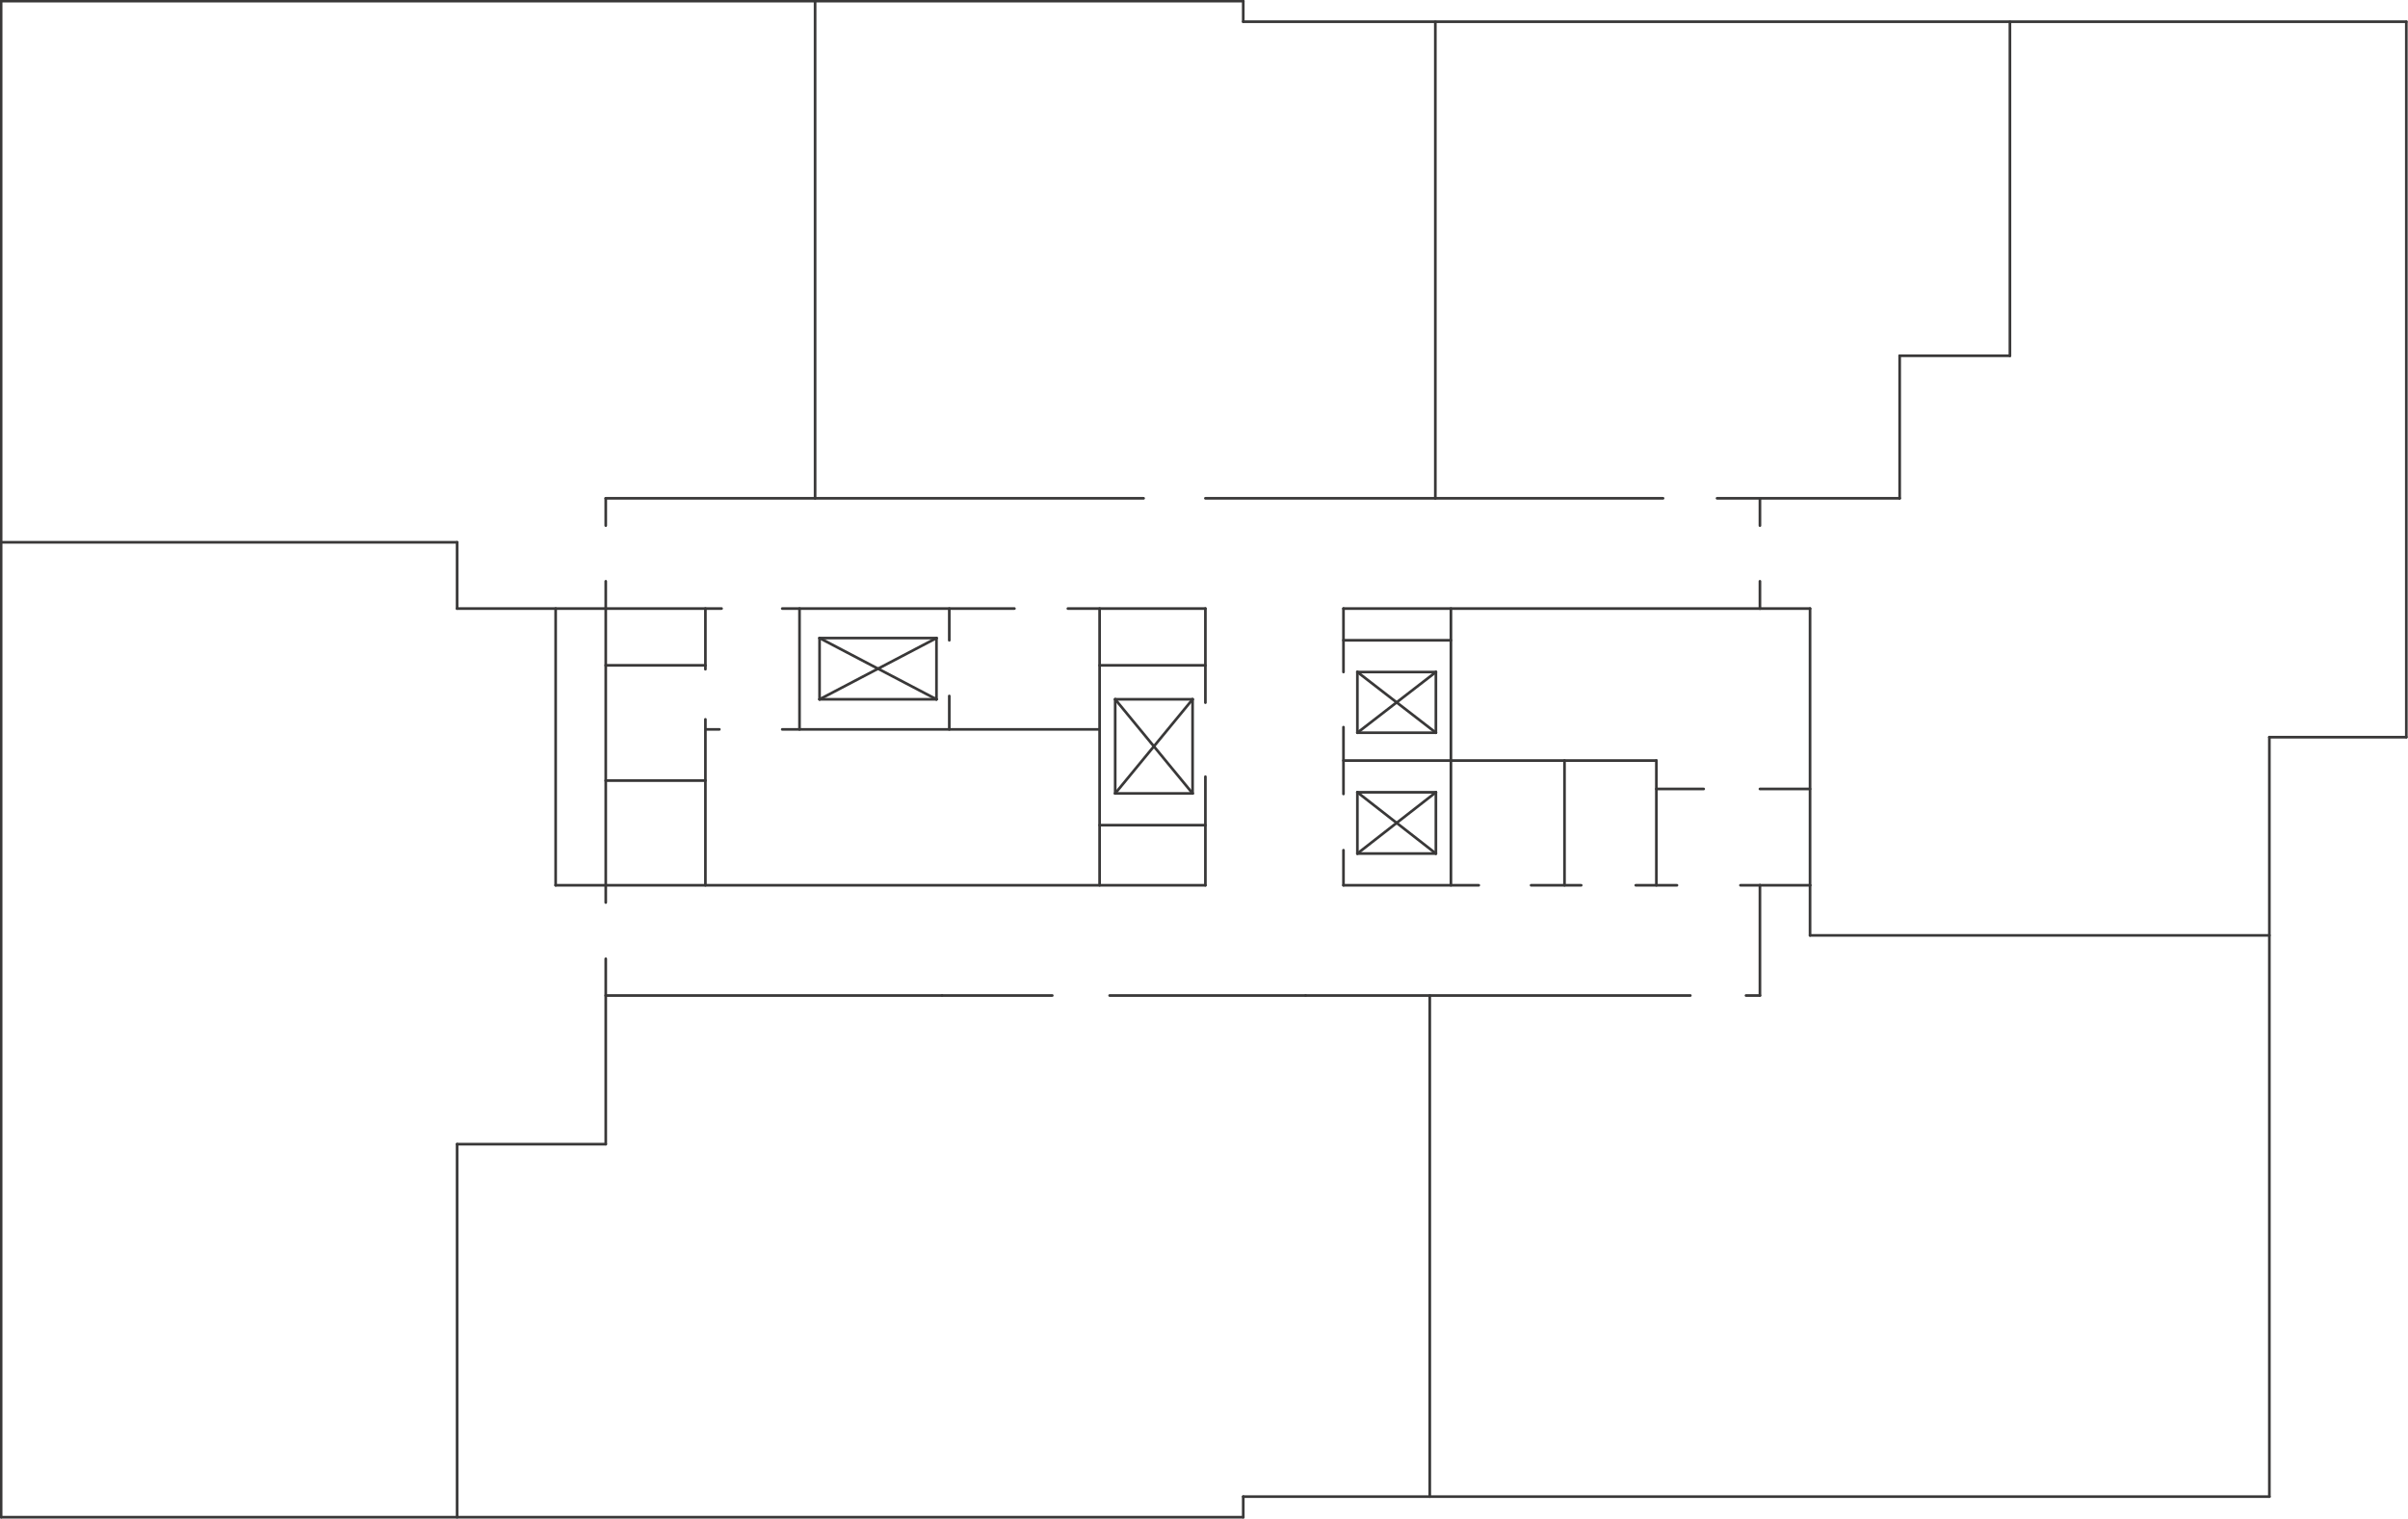 <?xml version="1.0" encoding="utf-8"?>
<!-- Generator: Adobe Illustrator 28.0.0, SVG Export Plug-In . SVG Version: 6.00 Build 0)  -->
<svg version="1.1" id="Слой_1" xmlns="http://www.w3.org/2000/svg" xmlns:xlink="http://www.w3.org/1999/xlink" x="0px" y="0px"
	 viewBox="0 0 432.5 272.8" style="enable-background:new 0 0 432.5 272.8;" xml:space="preserve">
<style type="text/css">
	.st0{fill:none;stroke:#393838;stroke-width:0.48;stroke-linecap:round;stroke-linejoin:round;stroke-miterlimit:10;}
	.st1{display:none;opacity:0.5;}
	.st2{display:inline;}
</style>
<g id="Слой_1_00000061471884277635289020000015279661524220144770_">
	<line class="st0" x1="316.1" y1="109.3" x2="325.1" y2="109.3"/>
	<line class="st0" x1="146.4" y1="0.2" x2="146.4" y2="89.5"/>
	<line class="st0" x1="99.8" y1="159" x2="108.8" y2="159"/>
	<line class="st0" x1="99.8" y1="159" x2="99.8" y2="109.3"/>
	<line class="st0" x1="108.8" y1="159" x2="108.8" y2="162.1"/>
	<line class="st0" x1="108.8" y1="205.5" x2="82.1" y2="205.5"/>
	<line class="st0" x1="108.8" y1="109.3" x2="82.1" y2="109.3"/>
	<line class="st0" x1="325.1" y1="159" x2="325.1" y2="168"/>
	<line class="st0" x1="325.1" y1="168" x2="407.6" y2="168"/>
	<line class="st0" x1="316.1" y1="178.8" x2="313.6" y2="178.8"/>
	<line class="st0" x1="325.1" y1="159" x2="316.1" y2="159"/>
	<line class="st0" x1="325.1" y1="109.3" x2="325.1" y2="159"/>
	<line class="st0" x1="257.8" y1="3.9" x2="257.8" y2="89.5"/>
	<line class="st0" x1="432.2" y1="3.9" x2="223.3" y2="3.9"/>
	<line class="st0" x1="223.3" y1="3.9" x2="223.3" y2="0.2"/>
	<line class="st0" x1="223.3" y1="0.2" x2="0.2" y2="0.2"/>
	<line class="st0" x1="0.2" y1="0.2" x2="0.2" y2="272.5"/>
	<line class="st0" x1="0.2" y1="272.5" x2="223.3" y2="272.5"/>
	<line class="st0" x1="223.3" y1="272.5" x2="223.3" y2="268.8"/>
	<line class="st0" x1="223.3" y1="268.8" x2="407.6" y2="268.8"/>
	<line class="st0" x1="432.2" y1="132.4" x2="432.2" y2="3.9"/>
	<line class="st0" x1="200.3" y1="125.6" x2="214.2" y2="125.6"/>
	<line class="st0" x1="200.3" y1="142.5" x2="200.3" y2="125.6"/>
	<line class="st0" x1="214.2" y1="142.5" x2="200.3" y2="142.5"/>
	<line class="st0" x1="214.2" y1="125.6" x2="214.2" y2="142.5"/>
	<line class="st0" x1="147.2" y1="114.6" x2="168.2" y2="114.6"/>
	<line class="st0" x1="147.2" y1="125.6" x2="147.2" y2="114.6"/>
	<line class="st0" x1="168.2" y1="125.6" x2="147.2" y2="125.6"/>
	<line class="st0" x1="168.2" y1="114.6" x2="168.2" y2="125.6"/>
	<line class="st0" x1="243.8" y1="120.7" x2="257.9" y2="120.7"/>
	<line class="st0" x1="243.8" y1="131.6" x2="243.8" y2="120.7"/>
	<line class="st0" x1="257.9" y1="131.6" x2="243.8" y2="131.6"/>
	<line class="st0" x1="257.9" y1="120.7" x2="257.9" y2="131.6"/>
	<line class="st0" x1="243.8" y1="142.3" x2="257.9" y2="142.3"/>
	<line class="st0" x1="243.8" y1="153.3" x2="243.8" y2="142.3"/>
	<line class="st0" x1="257.9" y1="153.3" x2="243.8" y2="153.3"/>
	<line class="st0" x1="257.9" y1="142.3" x2="257.9" y2="153.3"/>
	<line class="st0" x1="316.1" y1="109.3" x2="241.3" y2="109.3"/>
	<line class="st0" x1="241.3" y1="109.3" x2="241.3" y2="120.7"/>
	<line class="st0" x1="241.3" y1="130.6" x2="241.3" y2="142.6"/>
	<line class="st0" x1="241.3" y1="152.7" x2="241.3" y2="159"/>
	<line class="st0" x1="241.3" y1="159" x2="265.6" y2="159"/>
	<line class="st0" x1="275" y1="159" x2="284" y2="159"/>
	<line class="st0" x1="293.8" y1="159" x2="301.2" y2="159"/>
	<line class="st0" x1="312.6" y1="159" x2="316.1" y2="159"/>
	<line class="st0" x1="297.5" y1="159" x2="297.5" y2="136.6"/>
	<line class="st0" x1="297.5" y1="136.6" x2="241.3" y2="136.6"/>
	<line class="st0" x1="325.1" y1="141.7" x2="316.1" y2="141.7"/>
	<line class="st0" x1="297.5" y1="141.7" x2="306" y2="141.7"/>
	<line class="st0" x1="260.6" y1="109.3" x2="260.6" y2="159"/>
	<line class="st0" x1="281" y1="159" x2="281" y2="136.6"/>
	<line class="st0" x1="241.3" y1="115" x2="260.6" y2="115"/>
	<line class="st0" x1="243.8" y1="120.7" x2="257.9" y2="131.6"/>
	<line class="st0" x1="257.9" y1="120.7" x2="243.8" y2="131.6"/>
	<line class="st0" x1="257.9" y1="142.3" x2="243.8" y2="153.3"/>
	<line class="st0" x1="243.8" y1="142.3" x2="257.9" y2="153.3"/>
	<line class="st0" x1="214.2" y1="125.6" x2="200.3" y2="142.5"/>
	<line class="st0" x1="200.3" y1="125.6" x2="214.2" y2="142.5"/>
	<line class="st0" x1="147.2" y1="114.6" x2="168.2" y2="125.6"/>
	<line class="st0" x1="168.2" y1="114.6" x2="147.2" y2="125.6"/>
	<line class="st0" x1="108.8" y1="109.3" x2="129.6" y2="109.3"/>
	<line class="st0" x1="140.5" y1="109.3" x2="182.2" y2="109.3"/>
	<line class="st0" x1="191.8" y1="109.3" x2="216.5" y2="109.3"/>
	<line class="st0" x1="216.5" y1="109.3" x2="216.5" y2="126.2"/>
	<line class="st0" x1="216.5" y1="139.5" x2="216.5" y2="159"/>
	<line class="st0" x1="216.5" y1="159" x2="108.8" y2="159"/>
	<line class="st0" x1="108.8" y1="109.3" x2="108.8" y2="159"/>
	<line class="st0" x1="126.7" y1="109.3" x2="126.7" y2="120.2"/>
	<line class="st0" x1="126.7" y1="129.2" x2="126.7" y2="159"/>
	<line class="st0" x1="126.7" y1="119.5" x2="108.8" y2="119.5"/>
	<line class="st0" x1="108.8" y1="140.2" x2="126.7" y2="140.2"/>
	<line class="st0" x1="126.7" y1="131" x2="129.2" y2="131"/>
	<line class="st0" x1="140.5" y1="131" x2="197.5" y2="131"/>
	<line class="st0" x1="197.5" y1="109.3" x2="197.5" y2="159"/>
	<line class="st0" x1="197.5" y1="119.5" x2="216.5" y2="119.5"/>
	<line class="st0" x1="197.5" y1="148.2" x2="216.5" y2="148.2"/>
	<line class="st0" x1="143.6" y1="109.3" x2="143.6" y2="131"/>
	<line class="st0" x1="170.5" y1="109.3" x2="170.5" y2="115"/>
	<line class="st0" x1="170.5" y1="125" x2="170.5" y2="131"/>
	<line class="st0" x1="108.8" y1="178.8" x2="169.2" y2="178.8"/>
	<line class="st0" x1="234.5" y1="178.8" x2="199.3" y2="178.8"/>
	<line class="st0" x1="256.8" y1="178.8" x2="256.8" y2="268.8"/>
	<line class="st0" x1="108.8" y1="89.5" x2="205.4" y2="89.5"/>
	<line class="st0" x1="216.5" y1="89.5" x2="298.7" y2="89.5"/>
	<line class="st0" x1="108.8" y1="109.3" x2="108.8" y2="104.4"/>
	<line class="st0" x1="108.8" y1="89.5" x2="108.8" y2="94.4"/>
	<line class="st0" x1="316.1" y1="89.5" x2="316.1" y2="94.4"/>
	<line class="st0" x1="316.1" y1="109.3" x2="316.1" y2="104.4"/>
	<line class="st0" x1="316.1" y1="178.8" x2="316.1" y2="159"/>
	<line class="st0" x1="407.6" y1="132.4" x2="407.6" y2="268.8"/>
	<line class="st0" x1="407.6" y1="132.4" x2="432.2" y2="132.4"/>
	<line class="st0" x1="303.6" y1="178.8" x2="234.5" y2="178.8"/>
	<line class="st0" x1="189" y1="178.8" x2="169.2" y2="178.8"/>
	<line class="st0" x1="108.8" y1="172.2" x2="108.8" y2="205.5"/>
	<line class="st0" x1="82.1" y1="109.3" x2="82.1" y2="97.4"/>
	<line class="st0" x1="82.1" y1="97.4" x2="0.2" y2="97.4"/>
	<line class="st0" x1="308.4" y1="89.5" x2="316.1" y2="89.5"/>
	<line class="st0" x1="316.1" y1="89.5" x2="341.2" y2="89.5"/>
	<line class="st0" x1="341.2" y1="89.5" x2="341.2" y2="63.9"/>
	<line class="st0" x1="341.2" y1="63.9" x2="361" y2="63.9"/>
	<line class="st0" x1="361" y1="63.9" x2="361" y2="3.9"/>
	<line class="st0" x1="82.1" y1="205.5" x2="82.1" y2="272.5"/>
</g>
<g id="hOVER" class="st1">
	<polygon id="N1" class="st2" points="0.2,0.2 146.4,0.2 146.4,89.5 108.8,89.5 108.8,109.3 82.1,109.3 82,97.4 0.2,97.4 	"/>
	<polygon id="N2" class="st2" points="146.4,0.2 223.3,0.2 223.3,3.9 257.8,3.9 257.8,89.5 146.4,89.5 	"/>
	<polygon id="N3" class="st2" points="257.8,3.9 361,3.9 361,63.9 341.2,63.9 341.2,89.5 257.8,89.5 	"/>
	<polygon id="N4" class="st2" points="361,3.9 432.2,3.9 432.2,132.4 407.6,132.4 407.6,168 325.1,168 325.1,109.3 316.1,109.3 
		316.1,89.5 341.2,89.5 341.2,63.9 361,63.9 	"/>
	<polygon id="N5" class="st2" points="407.6,168 407.6,268.8 256.8,268.8 256.8,178.8 316.2,178.8 316.1,159 325.1,159 325.1,168 	
		"/>
	<polygon id="N6" class="st2" points="256.8,268.8 223.3,268.8 223.3,272.5 82.1,272.5 82.1,205.5 108.8,205.5 108.8,178.8 
		256.8,178.8 	"/>
	<polygon id="N7" class="st2" points="82.1,272.5 82.1,205.5 108.8,205.5 108.8,178.8 108.8,159 99.8,159 99.8,109.3 82.1,109.3 
		82,97.4 0.2,97.4 0.2,272.5 	"/>
</g>
</svg>
